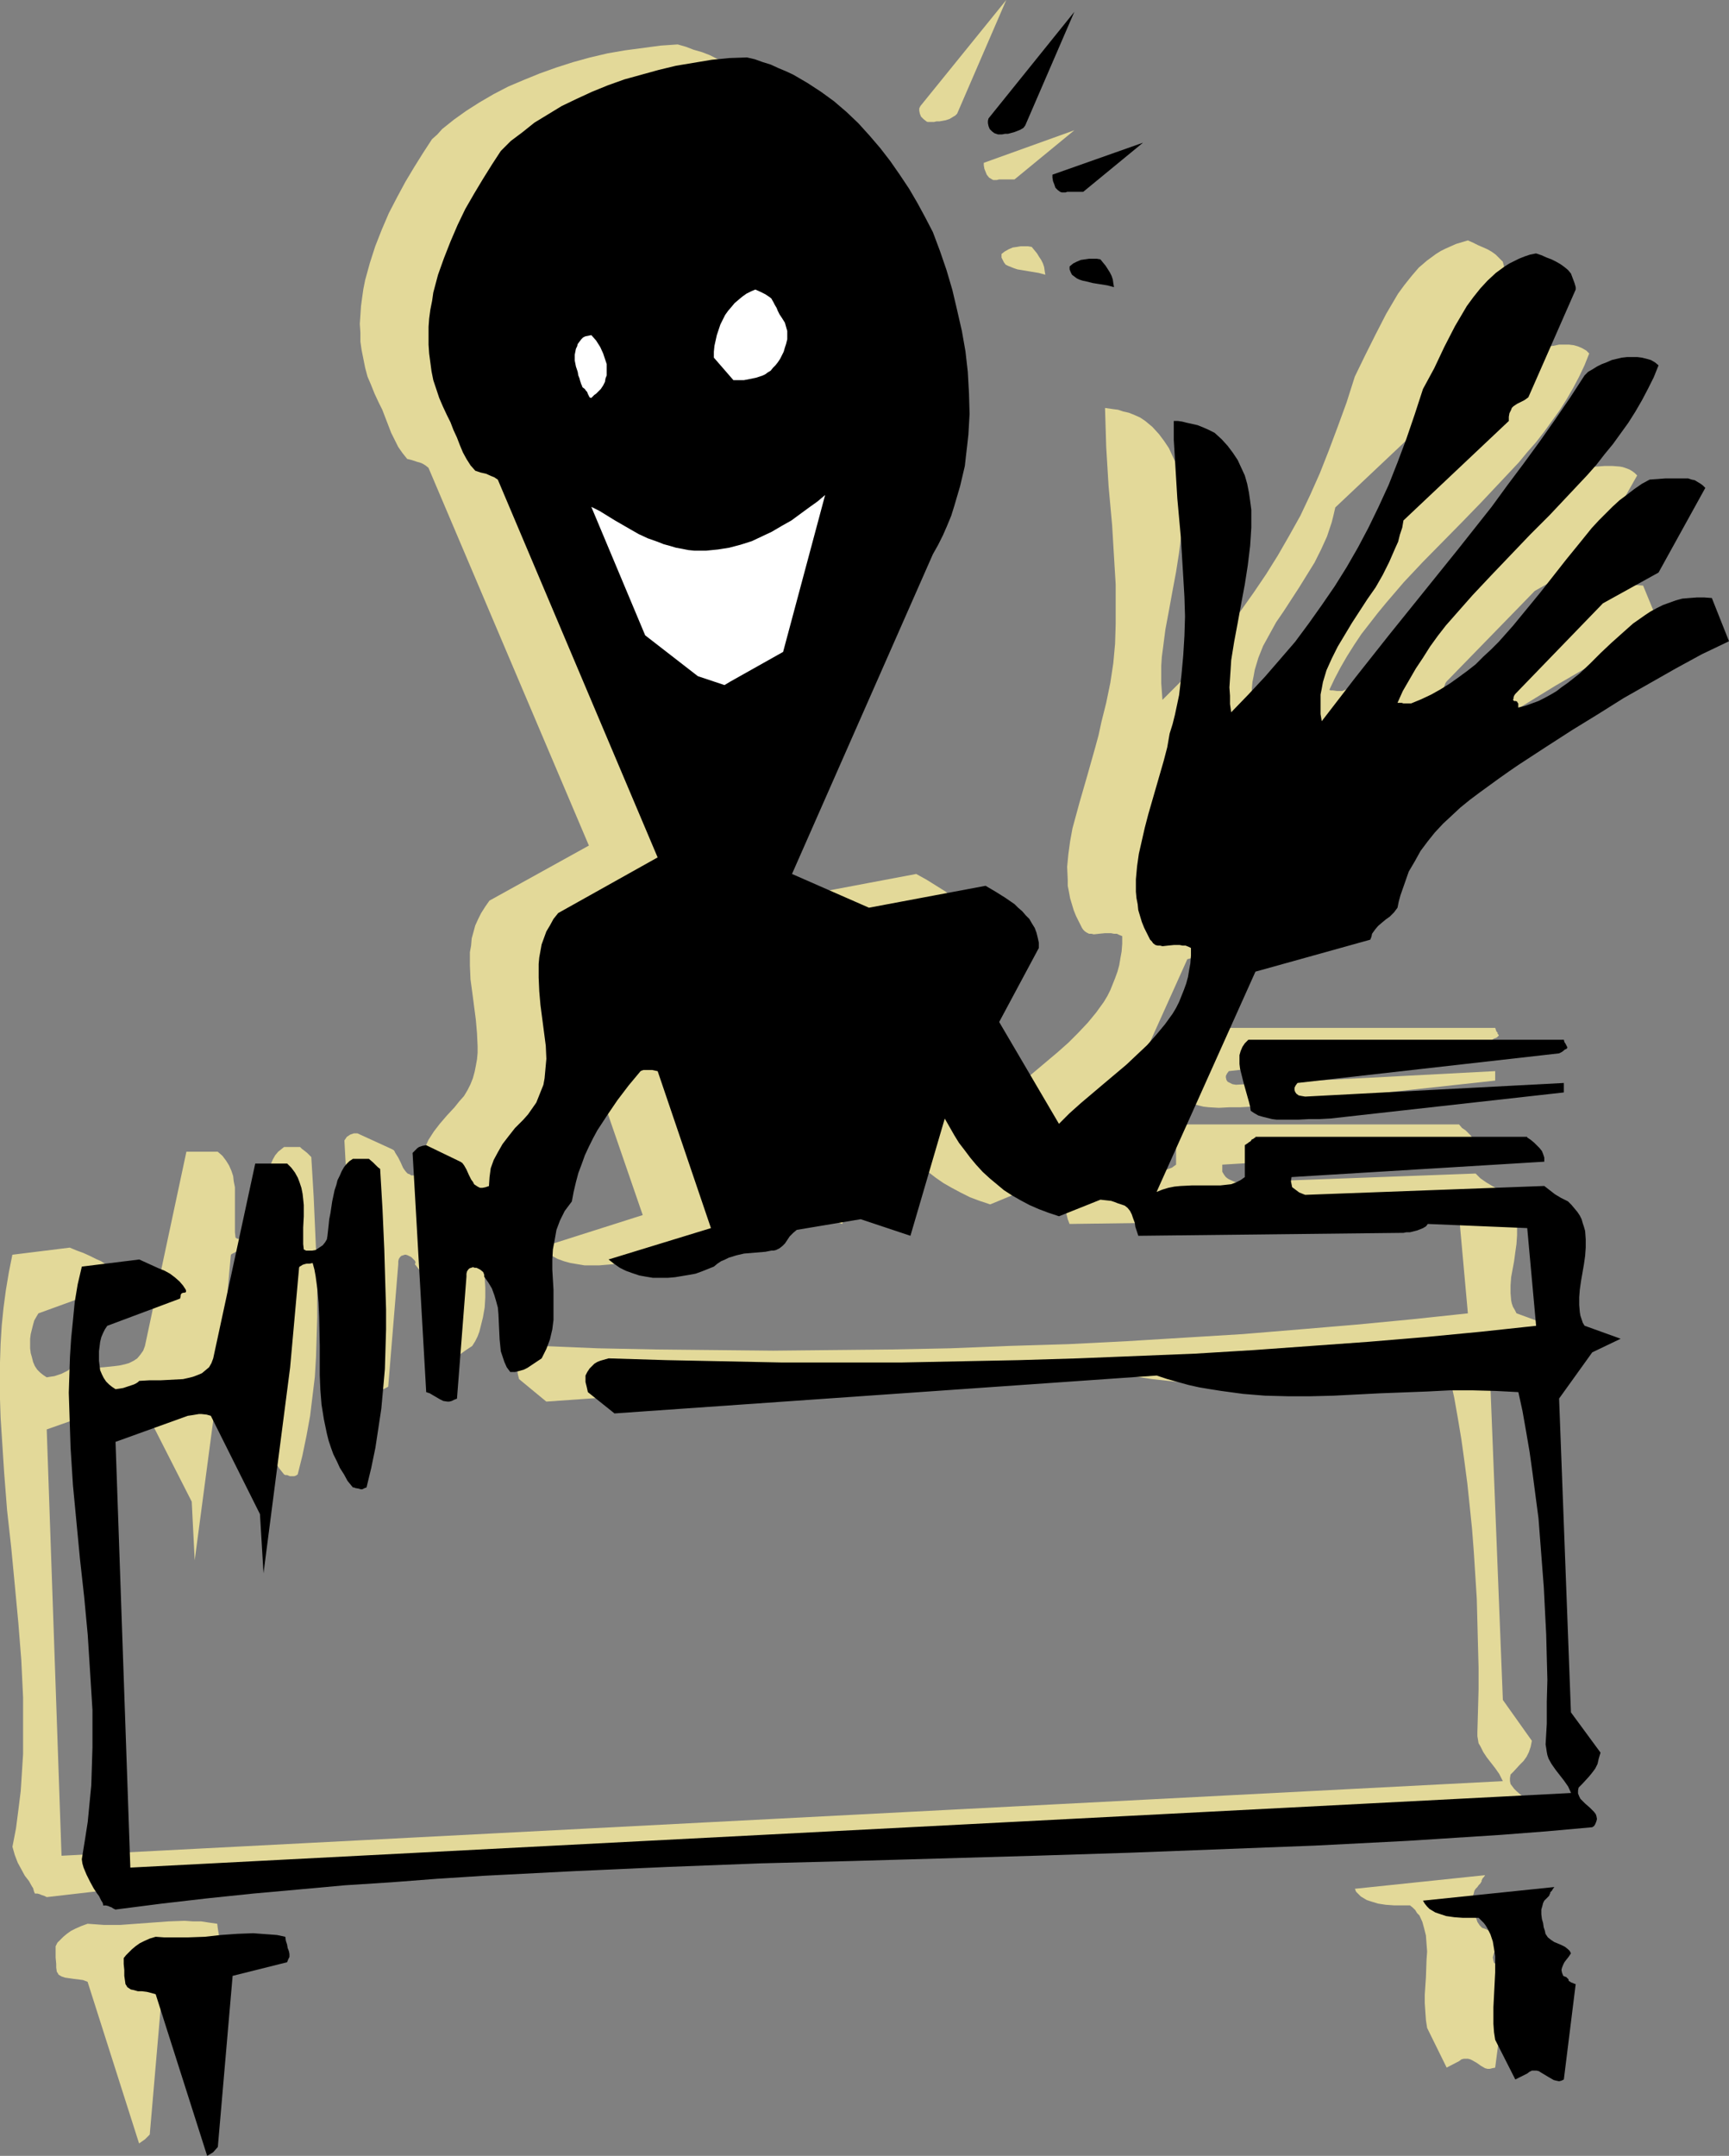 <?xml version="1.0" encoding="UTF-8" standalone="no"?>
<svg
   version="1.0"
   width="124.862mm"
   height="155.668mm"
   id="svg21"
   sodipodi:docname="Waving at Desk.wmf"
   xmlns:inkscape="http://www.inkscape.org/namespaces/inkscape"
   xmlns:sodipodi="http://sodipodi.sourceforge.net/DTD/sodipodi-0.dtd"
   xmlns="http://www.w3.org/2000/svg"
   xmlns:svg="http://www.w3.org/2000/svg">
  <rect width="100%" height="100%" fill="#808080" stroke="none"/>
  <sodipodi:namedview
     id="namedview21"
     pagecolor="#ffffff"
     bordercolor="#000000"
     borderopacity="0.25"
     inkscape:showpageshadow="2"
     inkscape:pageopacity="0.0"
     inkscape:pagecheckerboard="0"
     inkscape:deskcolor="#d1d1d1"
     inkscape:document-units="mm" />
  <defs
     id="defs1">
    <pattern
       id="WMFhbasepattern"
       patternUnits="userSpaceOnUse"
       width="6"
       height="6"
       x="0"
       y="0" />
  </defs>
  <path
     style="fill:#e3d999;fill-opacity:1;fill-rule:evenodd;stroke:none"
     d="m 39.582,583.829 1.292,-1.293 4.039,-46.861 14.54,-3.393 0.485,-0.808 0.162,-0.808 v -0.646 l -0.162,-0.808 -0.162,-0.97 -0.162,-0.97 -0.162,-0.97 -0.162,-1.293 -2.262,-0.323 -2.1,-0.323 h -2.262 l -2.262,-0.162 -4.362,0.162 -8.886,0.646 -4.362,0.323 h -4.362 l -2.262,-0.162 -2.262,-0.162 -1.777,0.646 -1.454,0.646 -1.292,0.646 -1.131,0.808 -0.969,0.808 -0.808,0.808 -0.808,0.808 -0.485,0.97 v 1.616 1.454 l 0.162,1.778 v 0.97 l 0.162,1.131 0.323,0.485 0.162,0.323 0.808,0.485 0.969,0.323 1.131,0.162 1.131,0.162 1.292,0.162 1.292,0.162 1.292,0.485 14.056,44.114 z"
     id="path1" />
  <path
     style="fill:#e3d999;fill-opacity:1;fill-rule:evenodd;stroke:none"
     d="m 398.246,562.499 0.646,-0.485 0.646,-0.162 h 0.646 0.485 l 0.646,0.162 0.646,0.323 1.131,0.646 1.131,0.808 1.131,0.646 0.646,0.162 h 0.646 l 0.646,-0.162 0.808,-0.162 3.393,-26.178 -0.646,-0.162 -0.323,-0.162 -0.323,-0.162 -0.323,-0.162 -0.323,-0.162 -0.162,-0.323 -0.162,-0.162 v -0.162 h -0.162 l -0.485,-0.485 -0.323,-0.162 -0.485,-0.323 -0.162,-0.646 -0.162,-0.808 0.162,-0.646 0.162,-0.646 0.485,-0.646 0.485,-0.646 0.646,-0.808 0.808,-0.97 -0.485,-0.646 -0.323,-0.485 -0.969,-0.808 -0.969,-0.485 -0.969,-0.485 -0.969,-0.485 -0.969,-0.323 -0.646,-0.646 -0.323,-0.485 -0.323,-0.485 -0.162,-0.485 -0.162,-0.485 -0.162,-0.97 -0.485,-1.131 -0.162,-1.131 -0.162,-1.293 v -1.293 l 0.323,-1.131 0.162,-0.646 0.323,-0.485 0.485,-0.485 0.323,-0.485 0.323,-0.323 0.162,-0.162 0.162,-0.323 0.162,-0.162 v -0.162 -0.162 l 0.162,-0.323 0.162,-0.323 0.323,-0.323 0.323,-0.485 -35.543,3.717 0.323,0.808 0.646,0.646 0.646,0.646 0.808,0.485 0.808,0.485 0.969,0.323 2.1,0.646 2.1,0.323 2.262,0.162 h 2.262 2.1 l 0.808,0.646 0.646,0.646 0.485,0.808 0.646,0.646 0.808,1.778 0.485,1.778 0.485,1.939 0.162,2.262 0.162,2.101 -0.162,2.262 -0.162,4.686 -0.323,4.848 v 2.262 l 0.162,2.424 0.162,2.262 0.323,2.101 5.331,10.827 z"
     id="path2" />
  <path
     style="fill:#e3d999;fill-opacity:1;fill-rule:evenodd;stroke:none"
     d="m 12.763,517.738 12.602,-1.454 12.44,-1.454 12.602,-1.293 12.602,-1.293 12.44,-0.97 12.602,-0.97 12.602,-0.97 12.602,-0.808 25.203,-1.293 25.203,-1.131 25.203,-0.97 25.203,-0.646 50.407,-1.454 25.203,-0.808 25.365,-0.808 25.203,-1.131 25.203,-1.293 25.203,-1.616 12.602,-0.97 12.602,-1.131 0.323,-0.323 0.323,-0.485 0.485,-0.808 0.162,-0.646 -0.162,-0.646 -0.323,-0.646 -0.323,-0.646 -1.131,-1.131 -1.292,-1.131 -0.646,-0.646 -0.485,-0.646 -0.485,-0.646 -0.162,-0.808 v -0.808 l 0.162,-0.97 0.808,-0.808 1.777,-1.939 0.969,-0.97 0.808,-1.131 0.646,-1.293 0.485,-1.454 0.323,-1.616 -7.916,-11.15 -3.393,-85.482 9.047,-12.766 7.755,-3.717 -9.694,-3.555 -0.485,-0.97 -0.485,-0.808 -0.323,-0.97 -0.162,-0.808 -0.162,-1.939 v -2.101 l 0.162,-2.262 0.808,-4.363 0.323,-2.424 0.323,-2.262 0.162,-2.424 v -2.101 l -0.162,-2.262 -0.323,-1.131 -0.323,-0.97 -0.323,-1.131 -0.485,-0.97 -0.646,-0.97 -0.808,-0.97 -0.808,-0.97 -1.131,-0.97 -1.777,-0.97 -1.616,-0.97 -1.616,-1.131 -1.292,-1.293 -65.432,2.424 -1.454,-0.646 -0.646,-0.323 -0.646,-0.485 -0.485,-0.646 -0.485,-0.808 v -0.808 -1.131 l 69.148,-4.201 -0.162,-1.131 -0.162,-0.97 -0.485,-0.808 -0.485,-0.808 -0.646,-0.646 -0.808,-0.808 -0.969,-0.646 -0.808,-0.97 h -74.156 l -0.485,0.323 -0.162,0.162 -0.323,0.162 -0.162,0.162 -0.162,0.162 -0.323,0.323 -0.162,0.162 -0.323,0.323 -0.485,0.323 -0.485,0.323 v 8.564 l -1.131,0.808 -1.292,0.485 -1.292,0.485 -1.292,0.323 -1.616,0.162 h -1.454 -6.301 l -3.231,0.162 -1.616,0.162 -1.616,0.485 -1.616,0.485 -1.616,0.646 27.142,-60.273 31.343,-8.564 0.162,-0.808 0.323,-0.808 0.323,-0.646 0.485,-0.646 0.808,-0.97 0.969,-0.808 1.131,-0.97 1.131,-0.808 0.969,-1.131 1.131,-1.131 0.323,-1.778 0.485,-1.778 0.969,-3.232 1.131,-3.07 1.616,-2.909 1.616,-2.747 1.939,-2.585 2.1,-2.424 2.1,-2.424 2.262,-2.262 2.585,-2.101 2.423,-2.101 2.585,-2.101 5.331,-3.878 5.493,-3.717 7.432,-4.848 7.109,-4.686 7.109,-4.363 7.109,-4.363 6.947,-4.04 7.109,-4.04 7.27,-3.717 7.432,-3.717 -4.847,-11.796 -2.1,-0.162 h -1.939 l -2.1,0.162 -1.777,0.162 -1.939,0.485 -1.777,0.646 -1.777,0.646 -1.616,0.808 -1.616,0.97 -1.616,1.131 -3.231,2.262 -3.07,2.424 -2.908,2.747 -2.908,2.747 -2.908,2.909 -2.908,2.747 -3.07,2.424 -1.454,1.131 -1.616,1.131 -1.616,1.131 -1.616,0.808 -1.777,0.808 -1.616,0.808 -1.939,0.485 -1.777,0.323 v -0.485 l -0.162,-0.323 -0.162,-0.323 -0.162,-0.162 -0.323,-0.162 -0.323,-0.162 -0.323,-0.162 -0.162,-0.162 v -0.323 l 0.162,-0.323 0.162,-0.485 0.323,-0.485 24.072,-24.723 14.864,-8.403 13.086,-23.108 -0.646,-0.646 -0.646,-0.485 -0.808,-0.485 -0.808,-0.323 -0.969,-0.323 -0.808,-0.162 -2.1,-0.162 h -2.1 l -2.1,0.162 -4.362,0.323 -2.262,1.131 -1.939,1.454 -2.1,1.454 -1.939,1.616 -1.939,1.778 -1.939,1.778 -1.777,1.939 -1.939,1.939 -3.554,4.201 -3.393,4.363 -3.554,4.525 -3.554,4.686 -3.716,4.525 -3.716,4.363 -3.877,4.363 -2.1,2.101 -2.1,2.101 -2.1,1.939 -2.262,1.778 -2.423,1.778 -2.423,1.616 -2.423,1.616 -2.585,1.454 -2.747,1.293 -2.747,1.131 h -1.454 l -1.131,-0.162 h -0.485 -0.162 l -0.323,-0.162 v 0 l 1.454,-3.07 1.616,-3.07 1.777,-3.07 1.939,-3.07 1.939,-2.909 2.262,-2.909 2.262,-2.909 2.262,-2.747 4.847,-5.656 5.17,-5.494 10.501,-10.665 5.331,-5.494 5.17,-5.494 5.17,-5.494 2.262,-2.747 2.423,-2.747 2.262,-2.909 2.1,-2.909 2.1,-2.909 1.939,-3.07 1.777,-3.07 1.616,-3.07 1.454,-3.07 1.292,-3.232 -0.808,-0.808 -1.131,-0.646 -1.131,-0.485 -1.131,-0.323 -1.292,-0.162 h -1.454 -1.292 l -1.454,0.323 -1.454,0.162 -1.454,0.485 -1.292,0.485 -1.454,0.485 -1.292,0.646 -1.131,0.808 -1.131,0.808 -0.969,0.808 -4.039,6.14 -4.039,6.14 -4.201,5.979 -4.362,5.817 -4.362,5.979 -4.524,5.817 -9.209,11.635 -18.579,23.269 -9.37,11.635 -9.047,11.796 -0.323,-1.778 -0.162,-1.778 v -1.778 l 0.162,-1.778 0.323,-1.616 0.323,-1.778 0.485,-1.616 0.485,-1.616 1.292,-3.232 1.777,-3.232 1.777,-3.232 2.1,-3.07 2.1,-3.232 2.1,-3.232 2.1,-3.393 2.1,-3.393 1.777,-3.555 1.616,-3.555 0.646,-1.939 0.646,-1.939 0.485,-1.939 0.485,-2.101 28.758,-27.147 v -0.97 l 0.162,-0.97 0.323,-0.97 0.323,-0.485 0.485,-0.485 0.969,-0.646 1.777,-0.97 0.646,-0.323 0.485,-0.485 13.086,-29.248 v -0.323 l -0.162,-0.485 -0.323,-0.97 -0.485,-1.293 -0.323,-1.293 -0.969,-0.97 -0.969,-0.97 -1.131,-0.808 -1.131,-0.646 -2.585,-1.131 -1.292,-0.646 -1.454,-0.646 -1.616,0.485 -1.616,0.485 -1.454,0.646 -1.454,0.646 -1.292,0.646 -1.292,0.808 -2.423,1.778 -2.262,1.939 -1.939,2.262 -1.939,2.424 -1.777,2.424 -1.616,2.747 -1.616,2.747 -2.908,5.656 -2.908,5.817 -2.747,5.656 -2.262,7.11 -2.423,6.625 -2.423,6.464 -2.423,6.14 -2.585,5.817 -2.747,5.817 -3.07,5.494 -3.07,5.333 -3.231,5.171 -3.393,5.009 -3.554,5.009 -3.877,4.848 -4.039,4.848 -4.201,4.848 -4.362,4.848 -4.847,4.848 -0.162,-2.262 -0.162,-2.262 v -2.424 -2.424 l 0.162,-2.424 0.323,-2.424 0.646,-5.009 0.969,-5.171 0.969,-5.332 0.969,-5.171 0.808,-5.171 0.646,-5.171 0.323,-2.585 v -2.424 l 0.162,-2.585 -0.162,-2.424 -0.323,-2.262 -0.323,-2.424 -0.485,-2.262 -0.646,-2.262 -0.969,-2.101 -0.969,-2.101 -1.292,-1.939 -1.454,-1.939 -1.777,-1.939 -1.939,-1.616 -1.454,-0.97 -1.454,-0.646 -1.616,-0.646 -1.454,-0.323 -1.454,-0.485 -1.292,-0.162 -1.131,-0.162 -1.131,-0.162 0.162,5.333 0.162,5.333 0.646,10.665 0.969,10.665 0.646,10.827 0.323,5.332 v 5.333 5.494 l -0.162,5.333 -0.485,5.332 -0.808,5.333 -1.131,5.494 -1.292,5.171 -0.808,3.717 -0.969,3.555 -2.1,7.433 -2.1,7.272 -0.969,3.555 -0.969,3.555 -0.646,3.555 -0.485,3.555 -0.323,3.393 0.162,3.555 v 1.616 l 0.323,1.616 0.323,1.778 0.485,1.616 0.485,1.616 0.646,1.616 0.808,1.616 0.808,1.616 0.323,0.485 0.485,0.485 0.485,0.323 0.646,0.323 h 0.646 l 0.646,0.162 1.454,-0.162 1.616,-0.162 h 1.616 l 0.808,0.162 h 0.808 l 0.646,0.323 0.808,0.323 v 2.101 l -0.162,2.101 -0.323,1.778 -0.323,1.939 -0.485,1.778 -0.646,1.778 -0.646,1.616 -0.646,1.616 -0.808,1.616 -0.969,1.616 -2.1,2.909 -2.262,2.747 -2.585,2.747 -2.747,2.747 -2.908,2.585 -6.139,5.171 -6.139,5.171 -3.07,2.909 -3.07,2.747 -16.479,-27.632 11.148,-20.037 v -1.454 l -0.323,-1.454 -0.323,-1.454 -0.646,-1.293 -0.646,-1.131 -0.808,-1.131 -0.808,-1.131 -0.969,-0.97 -1.131,-1.131 -1.131,-0.97 -2.585,-1.616 -2.585,-1.616 -2.908,-1.616 -31.666,5.979 -21.003,-9.372 38.451,-87.259 1.454,-2.585 1.292,-2.585 1.131,-2.585 0.969,-2.747 0.969,-2.585 0.808,-2.747 0.808,-2.747 0.646,-2.747 0.485,-2.747 0.485,-2.909 0.485,-2.747 0.162,-2.747 0.162,-2.909 0.162,-2.909 -0.162,-5.656 -0.323,-5.656 -0.646,-5.656 -0.969,-5.656 -1.131,-5.494 -1.454,-5.494 -1.616,-5.494 -1.777,-5.333 -1.939,-5.009 -2.1,-4.04 -2.1,-4.04 -2.262,-3.878 -2.585,-3.717 -2.585,-3.717 -2.747,-3.555 -2.908,-3.555 -3.07,-3.232 -3.231,-3.07 -3.393,-2.909 -3.554,-2.747 -3.716,-2.424 -3.877,-2.262 -2.1,-0.97 -1.939,-0.97 -2.1,-0.808 -2.262,-0.646 -2.1,-0.808 -2.262,-0.646 -4.685,0.323 -4.847,0.646 -4.847,0.646 -4.685,0.808 -4.847,1.131 -4.685,1.293 -4.524,1.454 -4.524,1.616 -4.362,1.778 -4.201,1.778 -4.039,2.101 -3.877,2.262 -3.554,2.262 -3.393,2.424 -3.231,2.585 -1.292,1.454 -1.454,1.293 -2.423,3.717 -2.423,3.878 -2.423,4.04 -2.262,4.201 -2.262,4.363 -1.939,4.525 -1.777,4.525 -1.454,4.525 -1.292,4.686 -0.485,2.424 -0.323,2.262 -0.323,2.424 -0.162,2.424 -0.162,2.424 0.162,2.424 v 2.424 l 0.323,2.262 0.485,2.424 0.485,2.424 0.646,2.424 0.969,2.262 0.969,2.424 1.131,2.424 0.969,1.939 0.808,2.101 1.616,4.201 0.969,1.939 0.969,1.939 1.131,1.616 1.292,1.616 1.292,0.323 1.454,0.485 0.646,0.162 0.808,0.323 0.808,0.485 0.808,0.646 43.783,103.095 -27.142,15.028 -1.131,1.616 -1.131,1.778 -0.808,1.616 -0.808,1.778 -0.485,1.778 -0.485,1.778 -0.162,1.939 -0.323,1.778 v 1.778 1.939 l 0.162,3.717 0.485,3.555 0.969,7.433 0.323,3.717 0.162,3.555 v 1.778 l -0.162,1.778 -0.323,1.778 -0.323,1.616 -0.485,1.778 -0.646,1.616 -0.808,1.616 -0.969,1.616 -1.292,1.454 -1.292,1.616 -2.1,2.262 -1.939,2.262 -1.616,2.101 -1.454,2.262 -0.969,2.101 -0.808,2.262 -0.323,2.424 -0.162,1.131 -0.162,1.293 -0.808,0.323 -0.646,0.162 h -0.808 l -0.485,-0.323 -0.485,-0.162 -0.485,-0.485 -0.485,-0.646 -0.323,-0.485 -0.646,-1.454 -0.646,-1.293 -0.808,-1.293 -0.323,-0.646 -0.485,-0.323 -9.532,-4.363 h -0.969 l -0.969,0.323 -0.485,0.323 -0.485,0.323 -0.323,0.485 -0.323,0.485 3.554,65.121 0.808,0.485 0.969,0.485 0.969,0.646 0.969,0.646 1.131,0.485 0.969,0.162 h 0.646 l 0.646,-0.162 0.646,-0.323 0.646,-0.323 2.747,-33.449 v -0.808 l 0.162,-0.646 0.323,-0.485 0.323,-0.323 0.485,-0.162 0.485,-0.162 h 0.323 l 0.485,0.162 0.969,0.485 0.646,0.646 0.323,0.323 0.162,0.323 v 0.323 l -0.162,0.323 1.292,1.616 0.969,1.616 0.646,1.778 0.485,1.616 0.323,1.778 0.323,1.778 0.162,3.555 0.162,3.393 0.162,1.616 0.323,1.616 0.323,1.616 0.485,1.454 0.808,1.293 0.969,1.293 h 1.292 l 1.131,-0.323 1.131,-0.323 0.969,-0.485 1.777,-1.293 1.939,-1.293 0.808,-1.293 0.646,-1.293 0.485,-1.293 0.323,-1.293 0.646,-2.585 0.485,-2.747 0.162,-2.747 v -2.747 l -0.323,-5.333 v -2.747 -2.747 -2.747 l 0.323,-2.585 0.646,-2.747 0.485,-1.293 0.646,-1.293 0.485,-1.293 0.808,-1.293 0.808,-1.293 0.969,-1.293 0.646,-2.747 0.485,-2.585 0.808,-2.585 0.808,-2.585 0.969,-2.262 0.969,-2.262 1.131,-2.262 1.292,-2.262 2.585,-4.201 2.747,-4.04 3.07,-4.04 3.231,-3.878 0.808,-0.162 1.131,-0.162 1.292,0.162 1.454,0.162 14.702,42.66 -27.95,8.888 1.454,1.131 1.454,0.97 1.777,0.97 1.777,0.646 1.777,0.485 1.939,0.323 1.939,0.323 h 1.939 1.939 l 1.939,-0.162 1.939,-0.162 1.939,-0.485 1.777,-0.323 1.777,-0.485 1.616,-0.646 1.616,-0.646 0.969,-0.808 1.131,-0.808 0.969,-0.485 0.969,-0.485 2.1,-0.646 2.1,-0.323 1.939,-0.162 1.939,-0.162 1.939,-0.162 1.616,-0.323 h 0.646 l 0.646,-0.162 0.969,-0.485 0.646,-0.646 0.808,-0.808 0.646,-0.97 0.646,-0.97 0.969,-0.97 0.969,-0.808 17.449,-2.909 13.733,4.686 9.37,-32.157 v 0 l 1.292,2.424 1.292,2.101 1.292,2.262 1.454,1.939 1.616,2.101 1.616,1.939 1.616,1.778 1.939,1.778 1.939,1.616 2.1,1.616 2.1,1.454 2.262,1.293 2.423,1.293 2.585,1.293 2.585,0.97 2.908,0.97 11.309,-4.686 h 1.454 l 1.454,0.485 1.777,0.485 0.969,0.323 1.131,0.323 0.646,0.646 0.646,0.808 0.485,0.808 0.323,1.131 0.323,1.131 0.323,1.293 0.323,1.293 0.485,1.293 72.541,-0.97 h 0.646 l 0.969,-0.162 1.939,-0.485 0.808,-0.323 0.969,-0.485 0.646,-0.323 0.646,-0.646 27.142,0.97 2.423,26.824 -15.187,1.616 -15.187,1.454 -15.348,1.293 -15.671,1.293 -15.833,0.97 -15.833,0.97 -15.994,0.808 -16.156,0.485 -15.994,0.646 -16.156,0.323 -16.156,0.162 -16.156,0.162 -15.994,-0.162 -15.994,-0.162 -15.833,-0.323 -15.671,-0.646 -1.131,0.323 -1.131,0.323 -0.808,0.485 -0.808,0.485 -0.646,0.646 -0.646,0.646 -0.646,0.808 -0.646,1.131 v 0.646 l 0.162,1.131 0.162,1.131 0.323,1.293 7.432,6.14 147.828,-10.342 2.908,0.97 2.747,0.808 2.908,0.808 2.908,0.646 2.908,0.485 3.07,0.485 5.978,0.646 6.139,0.485 6.301,0.162 h 6.139 l 6.301,-0.162 12.763,-0.646 12.602,-0.485 6.301,-0.323 h 6.462 l 6.301,0.162 6.139,0.162 1.131,5.171 0.969,5.494 0.969,5.817 0.808,5.817 0.808,6.14 0.646,6.14 0.646,6.302 0.485,6.302 0.808,12.766 0.162,6.302 0.162,6.302 0.162,6.14 v 5.979 l -0.162,5.979 -0.162,5.656 v 1.131 l 0.162,0.97 0.162,0.97 0.485,0.808 0.808,1.616 0.969,1.454 1.131,1.454 1.131,1.454 1.131,1.616 0.485,0.97 0.485,0.97 -393.399,20.36 -4.039,-116.346 19.71,-6.948 1.131,-0.162 0.969,-0.323 h 0.969 0.808 1.292 l 1.131,0.485 13.571,26.663 0.808,15.998 7.432,-56.072 2.423,-27.147 v 0 l 0.162,-0.323 0.323,-0.162 0.969,-0.485 0.646,-0.162 0.646,-0.162 h 0.969 l 0.646,3.555 0.646,3.555 0.162,3.717 0.323,3.878 v 7.918 l 0.162,7.918 0.162,4.04 0.323,4.04 0.485,4.04 0.808,3.878 0.646,1.939 0.646,1.939 0.646,1.778 0.808,1.939 0.969,1.778 0.969,1.778 1.131,1.778 1.292,1.616 0.323,0.162 h 0.485 l 0.808,0.323 h 0.646 0.485 l 0.485,-0.162 0.485,-0.323 1.292,-5.171 1.131,-5.494 0.969,-5.333 0.646,-5.332 0.646,-5.333 0.323,-5.494 0.162,-5.332 0.162,-5.494 v -5.333 -5.494 l -0.485,-10.988 -0.485,-10.988 -0.646,-10.827 -0.485,-0.485 -0.646,-0.646 -0.808,-0.646 -0.646,-0.485 -0.485,-0.485 h -4.362 l -0.808,0.646 -0.808,0.646 -0.808,0.97 -0.646,1.131 -0.485,1.131 -0.485,1.293 -0.485,1.293 -0.485,1.454 -0.646,3.07 -0.485,3.232 -0.485,3.07 -0.323,3.07 -0.162,0.97 -0.485,0.808 -0.646,0.808 -0.808,0.646 -0.969,0.485 -1.131,0.323 h -0.969 -0.646 l -0.485,-0.323 -0.162,-1.454 v -1.454 -3.07 -3.07 -3.232 -1.454 l -0.323,-1.616 -0.162,-1.454 -0.485,-1.454 -0.646,-1.454 -0.808,-1.293 -0.969,-1.293 -1.292,-1.131 h -8.563 l -11.309,53.002 -0.485,1.293 -0.808,1.131 -0.808,0.97 -0.969,0.646 -1.292,0.646 -1.131,0.323 -1.454,0.323 -1.292,0.162 -3.07,0.323 -3.07,0.162 h -3.231 l -2.908,0.162 -0.162,0.323 -0.485,0.323 -0.646,0.323 -0.969,0.485 -0.969,0.323 -0.969,0.323 -1.131,0.162 -0.969,0.162 -0.969,-0.646 -0.808,-0.646 -0.808,-0.808 -0.646,-0.97 -0.485,-1.131 -0.323,-1.293 -0.323,-1.131 -0.162,-1.293 v -1.293 -1.293 l 0.162,-1.293 0.323,-1.293 0.323,-1.293 0.323,-1.131 0.646,-1.131 0.485,-0.808 20.033,-7.272 v -0.646 l 0.162,-0.485 v -0.162 l 0.162,-0.162 0.485,-0.323 h 0.323 l 0.323,-0.162 v 0 -0.162 -0.323 l -0.162,-0.323 -0.323,-0.485 -0.323,-0.485 -0.969,-1.293 -1.131,-0.97 -1.454,-0.97 -1.454,-0.646 -1.616,-0.808 -1.777,-0.808 -1.777,-0.646 -1.939,-0.808 -15.671,1.939 -0.969,4.848 -0.808,4.848 -0.646,4.848 -0.485,4.848 L 0.162,366.812 0,371.821 v 5.009 5.009 l 0.162,5.009 0.323,5.009 0.646,10.019 0.808,10.342 1.131,10.18 0.969,10.18 0.969,10.342 0.808,10.18 0.485,10.18 v 5.171 5.171 5.009 l -0.323,5.171 -0.323,5.009 -0.646,5.171 -0.646,5.009 -0.969,5.009 0.323,1.131 0.323,1.131 0.808,2.101 0.969,1.778 0.969,1.778 1.131,1.454 0.808,1.454 0.323,0.485 0.162,0.646 0.162,0.485 0.162,0.323 h 0.646 l 0.646,0.162 0.323,0.162 0.485,0.162 0.485,0.162 z"
     id="path3" />
  <path
     style="fill:#e3d999;fill-opacity:1;fill-rule:evenodd;stroke:none"
     d="M 113.254,336.433 V 329.323 Z"
     id="path4" />
  <path
     style="fill:#e3d999;fill-opacity:1;fill-rule:evenodd;stroke:none"
     d="m 344.447,301.852 63.655,-6.948 v -2.585 l -70.763,3.717 -0.969,-0.162 -0.646,-0.323 -0.646,-0.323 -0.323,-0.485 -0.162,-0.646 v -0.485 l 0.323,-0.646 0.485,-0.646 71.41,-8.08 0.485,-0.485 0.485,-0.323 0.485,-0.162 0.323,-0.162 0.162,-0.162 0.162,-0.162 0.162,-0.162 v -0.162 l -0.323,-0.323 v -0.323 l -0.323,-0.323 -0.162,-0.485 -0.162,-0.485 h -86.112 l -0.969,0.97 -0.646,0.97 -0.485,0.97 -0.323,1.131 -0.162,1.293 0.162,1.131 0.162,1.293 0.162,1.293 0.808,2.747 0.808,2.585 0.808,2.585 0.162,1.293 0.323,1.131 0.969,0.646 0.969,0.485 1.292,0.323 1.131,0.323 1.292,0.323 1.454,0.162 2.747,0.162 3.07,-0.162 h 2.908 l 2.908,-0.162 z"
     id="path5" />
  <path
     style="fill:#e3d999;fill-opacity:1;fill-rule:evenodd;stroke:none"
     d="m 180.786,182.598 14.379,-7.918 11.309,-42.822 -2.1,1.778 -2.262,1.616 -2.423,1.778 -2.423,1.778 -2.585,1.454 -2.747,1.616 -2.747,1.293 -2.747,1.293 -2.908,0.97 -3.07,0.808 -3.07,0.485 -3.231,0.323 -3.231,-0.162 -1.616,-0.162 -1.777,-0.162 -1.616,-0.323 -1.616,-0.485 -1.777,-0.485 -1.777,-0.646 -2.585,-1.131 -2.423,-0.97 -2.262,-1.293 -2.1,-1.131 -2.1,-1.293 -4.201,-2.747 -2.262,-1.293 14.54,35.227 14.379,11.311 7.432,2.424 z"
     id="path6" />
  <path
     style="fill:#e3d999;fill-opacity:1;fill-rule:evenodd;stroke:none"
     d="m 144.112,104.226 1.292,-1.454 0.646,-0.808 0.323,-0.97 0.323,-0.97 0.323,-0.97 v -0.97 -0.97 l -0.162,-1.131 -0.162,-0.97 -0.646,-1.939 -0.808,-1.778 -1.131,-1.778 -1.292,-1.454 -0.969,0.162 -0.646,0.162 -0.646,0.485 -0.646,0.323 -0.485,0.646 -0.323,0.646 -0.323,0.646 -0.323,0.646 -0.323,1.616 0.162,1.616 0.162,1.616 0.646,1.454 0.162,0.97 0.162,0.808 0.162,0.646 0.162,0.485 0.162,0.485 0.162,0.323 0.323,0.485 0.162,0.323 0.323,0.162 0.323,0.646 0.323,0.323 0.162,0.485 0.323,0.485 0.323,0.323 0.323,0.162 h 0.162 l 0.162,-0.162 0.323,-0.162 0.323,-0.323 z"
     id="path7" />
  <path
     style="fill:#e3d999;fill-opacity:1;fill-rule:evenodd;stroke:none"
     d="m 182.886,100.51 1.616,-0.162 1.454,-0.162 1.616,-0.485 0.969,-0.162 0.969,-0.485 0.646,-0.162 0.808,-0.485 0.646,-0.646 0.646,-0.646 0.646,-0.646 0.646,-0.808 0.646,-0.97 0.485,-0.97 0.485,-1.131 0.323,-0.97 0.323,-1.131 0.162,-1.131 0.162,-1.131 -0.162,-1.131 -0.162,-1.131 -0.323,-1.131 -0.808,-1.293 -0.646,-1.131 -0.485,-0.97 -0.485,-0.808 -0.323,-0.646 -0.323,-0.646 -0.646,-1.293 -0.646,-0.485 -0.969,-0.485 -0.646,-0.323 -0.646,-0.323 -1.454,-0.646 -1.292,0.485 -1.131,0.646 -1.131,0.646 -0.969,0.97 -0.969,0.808 -0.969,1.131 -0.969,1.131 -0.646,1.131 -0.808,1.293 -0.485,1.293 -0.646,1.293 -0.485,1.454 -0.323,1.454 -0.162,1.454 -0.162,1.616 -0.162,1.454 5.331,6.464 z"
     id="path8" />
  <path
     style="fill:#e3d999;fill-opacity:1;fill-rule:evenodd;stroke:none"
     d="m 285.315,74.978 -0.162,-0.97 -0.162,-1.131 -0.323,-0.97 -0.485,-0.97 -0.646,-0.97 -0.485,-0.808 -1.454,-1.778 -0.969,-0.162 h -2.1 l -0.969,0.162 -1.131,0.162 -1.131,0.485 -1.131,0.646 -0.808,0.646 v 0.97 l 0.323,0.646 0.323,0.646 0.485,0.646 0.646,0.323 0.808,0.323 0.808,0.323 0.969,0.323 3.877,0.646 1.939,0.323 z"
     id="path9" />
  <path
     style="fill:#e3d999;fill-opacity:1;fill-rule:evenodd;stroke:none"
     d="m 272.714,48.962 h 4.201 l 16.318,-13.412 -24.719,8.888 v 0.646 l 0.162,0.97 0.323,0.808 0.323,0.808 0.646,0.808 0.808,0.485 0.323,0.162 h 0.485 0.485 z"
     id="path10" />
  <path
     style="fill:#e3d999;fill-opacity:1;fill-rule:evenodd;stroke:none"
     d="m 254.942,33.288 0.646,-0.162 h 0.808 l 1.777,-0.323 0.969,-0.323 0.808,-0.485 0.808,-0.485 0.485,-0.485 L 274.653,0 l -23.426,28.925 -0.323,0.646 v 0.646 l 0.162,0.808 0.323,0.808 0.646,0.646 0.808,0.646 0.323,0.162 h 0.646 0.485 z"
     id="path11" />
  <path
     style="fill:#000000;fill-opacity:1;fill-rule:evenodd;stroke:none"
     d="m 58.162,587.384 1.292,-1.454 4.039,-46.7 14.864,-3.717 0.323,-0.808 0.323,-0.646 v -0.808 l -0.162,-0.808 -0.323,-0.808 -0.162,-0.97 -0.323,-0.97 -0.162,-1.131 -2.262,-0.485 -2.1,-0.162 -2.262,-0.162 -2.1,-0.162 -4.362,0.162 -4.524,0.323 -4.362,0.485 -4.524,0.162 h -4.362 -2.262 l -2.262,-0.162 -1.616,0.485 -1.454,0.646 -1.292,0.646 -1.131,0.808 -0.969,0.808 -0.808,0.808 -0.808,0.808 -0.646,0.808 v 1.616 l 0.162,1.616 v 0.808 0.808 l 0.162,1.131 0.162,1.131 0.323,0.485 0.162,0.323 0.969,0.646 0.808,0.162 1.131,0.323 h 1.131 l 1.292,0.162 1.292,0.323 1.131,0.323 14.056,44.114 z"
     id="path12" />
  <path
     style="fill:#000000;fill-opacity:1;fill-rule:evenodd;stroke:none"
     d="m 416.826,565.892 0.646,-0.485 0.646,-0.323 h 0.646 0.646 l 0.646,0.162 0.485,0.323 2.423,1.454 1.131,0.646 0.646,0.162 0.808,0.162 0.646,-0.162 0.646,-0.323 3.231,-26.016 -0.485,-0.162 -0.323,-0.162 -0.485,-0.162 -0.162,-0.162 -0.323,-0.162 -0.162,-0.162 v -0.323 l -0.323,-0.323 -0.323,-0.323 -0.485,-0.162 -0.323,-0.162 -0.323,-0.808 -0.162,-0.808 0.162,-0.646 0.323,-0.808 0.323,-0.646 0.485,-0.646 0.646,-0.808 0.646,-0.97 -0.323,-0.646 -0.485,-0.485 -0.808,-0.646 -0.969,-0.485 -1.131,-0.485 -0.808,-0.323 -0.969,-0.646 -0.808,-0.646 -0.323,-0.485 -0.323,-0.485 -0.162,-0.808 -0.162,-0.485 -0.162,-0.485 -0.162,-1.131 -0.323,-1.131 -0.162,-1.293 v -1.293 l 0.323,-1.131 0.162,-0.646 0.323,-0.646 0.485,-0.485 0.323,-0.323 0.323,-0.323 0.162,-0.162 0.162,-0.323 v -0.162 l 0.162,-0.162 v -0.323 l 0.162,-0.162 0.323,-0.323 0.162,-0.323 0.485,-0.646 -35.866,3.717 0.485,0.808 0.646,0.808 0.646,0.646 0.808,0.485 0.808,0.485 0.969,0.323 1.939,0.646 2.262,0.323 2.262,0.162 h 2.262 2.1 l 1.454,1.454 0.485,0.646 0.485,0.808 0.808,1.616 0.646,1.939 0.323,1.939 0.323,2.101 v 2.101 2.262 l -0.485,9.534 v 2.262 2.262 l 0.162,2.262 0.323,2.101 5.493,10.827 z"
     id="path13" />
  <path
     style="fill:#000000;fill-opacity:1;fill-rule:evenodd;stroke:none"
     d="m 31.504,521.131 12.602,-1.616 12.602,-1.454 12.44,-1.293 12.602,-1.131 12.44,-1.131 12.602,-0.808 12.602,-0.97 12.602,-0.808 25.203,-1.293 25.203,-1.131 25.203,-0.97 25.203,-0.646 50.407,-1.454 25.365,-0.808 25.203,-0.97 25.203,-0.97 25.203,-1.293 25.203,-1.616 12.602,-0.97 12.602,-1.131 0.485,-0.323 0.323,-0.485 0.323,-0.808 0.162,-0.646 -0.162,-0.808 -0.162,-0.485 -0.485,-0.646 -1.131,-1.131 -1.292,-1.131 -0.646,-0.646 -0.646,-0.646 -0.323,-0.646 -0.323,-0.808 v -0.808 l 0.162,-0.808 0.969,-0.97 1.777,-1.939 0.808,-0.97 0.969,-1.293 0.646,-1.293 0.323,-1.454 0.485,-1.616 -8.078,-10.988 -3.231,-85.643 9.047,-12.604 7.755,-3.717 -9.855,-3.555 -0.485,-0.808 -0.323,-0.97 -0.323,-0.97 -0.162,-0.97 -0.162,-1.939 v -2.101 l 0.162,-2.101 0.323,-2.262 0.808,-4.686 0.323,-2.262 0.162,-2.262 v -2.262 l -0.162,-2.262 -0.323,-1.131 -0.323,-0.97 -0.323,-1.131 -0.485,-0.97 -0.646,-0.97 -0.808,-0.97 -0.808,-0.97 -0.969,-0.97 -1.939,-0.97 -1.616,-0.97 -1.454,-1.131 -1.454,-1.131 -65.27,2.424 -1.616,-0.646 -0.646,-0.485 -0.646,-0.485 -0.646,-0.485 -0.162,-0.808 -0.162,-0.808 0.162,-1.131 68.986,-4.201 v -1.131 l -0.323,-0.97 -0.323,-0.808 -0.646,-0.808 -0.646,-0.646 -0.808,-0.808 -0.969,-0.808 -0.485,-0.323 -0.485,-0.323 v -0.162 H 342.669 v 0.162 l -0.323,0.162 -0.162,0.162 -0.323,0.162 -0.323,0.162 v 0.162 l -0.323,0.323 -0.323,0.162 -0.162,0.162 -0.485,0.323 -0.485,0.323 v 8.726 l -1.131,0.808 -1.292,0.646 -1.292,0.485 -1.454,0.162 -1.454,0.162 h -1.454 -3.07 -3.231 l -3.231,0.162 -1.616,0.162 -1.616,0.323 -1.616,0.485 -1.616,0.646 26.981,-60.112 31.343,-8.726 0.323,-0.808 0.162,-0.808 0.808,-1.131 0.808,-0.97 1.131,-0.97 0.969,-0.808 1.131,-0.808 1.131,-1.131 0.969,-1.293 0.323,-1.616 0.485,-1.778 1.131,-3.232 1.131,-3.232 1.616,-2.747 1.616,-2.909 1.939,-2.585 1.939,-2.424 2.262,-2.424 2.262,-2.101 2.423,-2.262 2.585,-2.101 2.585,-1.939 5.331,-3.878 2.747,-1.939 2.585,-1.778 7.432,-4.848 7.27,-4.686 7.109,-4.363 6.947,-4.363 7.109,-4.04 7.109,-4.04 7.109,-3.878 7.432,-3.555 -4.685,-11.796 -2.1,-0.162 h -1.939 l -2.1,0.162 -1.939,0.162 -1.777,0.485 -1.777,0.646 -1.777,0.646 -1.616,0.808 -1.777,0.97 -1.454,0.97 -3.231,2.262 -2.908,2.585 -3.07,2.747 -2.908,2.747 -2.908,2.909 -2.908,2.747 -3.07,2.424 -1.616,1.131 -1.454,1.131 -1.616,0.97 -1.777,0.97 -1.616,0.808 -1.777,0.646 -1.777,0.646 -1.939,0.485 v -0.646 -0.485 l -0.162,-0.162 -0.162,-0.323 -0.323,-0.162 h -0.485 l -0.162,-0.162 -0.162,-0.162 0.162,-0.323 v -0.323 l 0.162,-0.485 0.323,-0.485 23.911,-24.723 15.187,-8.403 12.763,-23.108 -0.646,-0.646 -0.646,-0.485 -0.808,-0.485 -0.808,-0.485 -0.808,-0.162 -0.969,-0.323 h -1.939 -2.1 -2.1 l -4.362,0.323 -2.1,1.131 -2.1,1.454 -2.1,1.616 -1.939,1.454 -1.939,1.778 -1.939,1.939 -1.777,1.778 -1.939,2.101 -3.393,4.201 -3.554,4.363 -3.554,4.525 -3.554,4.525 -3.716,4.525 -3.716,4.525 -3.877,4.363 -2.1,2.101 -2.1,1.939 -2.1,2.101 -2.262,1.778 -2.423,1.778 -2.262,1.616 -2.585,1.616 -2.585,1.454 -2.747,1.293 -2.747,1.131 h -1.454 -0.646 l -0.485,-0.162 h -0.485 -0.323 -0.162 -0.162 l 1.454,-3.232 1.777,-3.07 1.777,-3.07 1.939,-2.909 1.939,-3.07 2.1,-2.909 2.262,-2.909 2.423,-2.747 4.847,-5.494 5.17,-5.494 10.501,-10.988 5.331,-5.333 5.17,-5.494 5.17,-5.494 2.423,-2.747 2.262,-2.909 2.262,-2.747 2.1,-2.909 2.1,-2.909 1.939,-3.07 1.777,-3.07 1.616,-3.07 1.616,-3.232 1.292,-3.232 -0.969,-0.808 -1.131,-0.646 -1.131,-0.323 -1.292,-0.323 -1.292,-0.162 h -1.292 -1.454 l -1.454,0.162 -2.747,0.646 -1.454,0.646 -1.292,0.485 -1.292,0.646 -1.292,0.808 -1.131,0.646 -0.969,0.97 -3.877,5.979 -4.201,6.14 -4.201,5.979 -4.362,5.979 -4.362,5.817 -4.362,5.979 -9.209,11.635 -9.37,11.635 -9.37,11.635 -9.209,11.635 -9.209,11.958 -0.323,-1.939 v -1.778 -1.778 -1.778 l 0.323,-1.616 0.323,-1.778 0.485,-1.616 0.485,-1.616 1.454,-3.232 1.616,-3.232 1.939,-3.232 1.939,-3.232 2.1,-3.232 2.1,-3.232 2.262,-3.232 1.939,-3.393 1.777,-3.555 1.616,-3.717 0.808,-1.778 0.485,-1.939 0.646,-1.939 0.323,-1.939 28.758,-27.147 v -1.131 l 0.162,-0.97 0.485,-0.97 0.162,-0.485 0.485,-0.485 0.969,-0.646 0.969,-0.485 0.969,-0.485 0.485,-0.323 0.646,-0.485 12.925,-29.41 v -0.323 -0.323 l -0.323,-1.131 -0.485,-1.293 -0.485,-1.293 -0.808,-0.97 -0.969,-0.808 -1.131,-0.808 -1.131,-0.646 -1.292,-0.646 -1.292,-0.485 -1.454,-0.646 -1.454,-0.485 -1.616,0.323 -1.454,0.485 -1.616,0.646 -1.292,0.646 -1.292,0.646 -1.292,0.808 -2.423,1.778 -2.262,2.101 -1.939,2.101 -1.939,2.424 -1.777,2.424 -1.616,2.747 -1.616,2.747 -2.908,5.656 -2.747,5.817 -3.07,5.656 -2.262,6.948 -2.262,6.625 -2.423,6.464 -2.423,6.14 -2.747,5.979 -2.747,5.656 -2.908,5.494 -3.07,5.332 -3.231,5.171 -3.554,5.171 -3.554,5.009 -3.716,5.009 -4.039,4.686 -4.201,4.848 -4.524,4.848 -4.685,4.848 -0.323,-2.262 v -2.262 l -0.162,-2.262 0.162,-2.424 0.162,-2.424 0.162,-2.585 0.808,-5.009 0.969,-5.171 0.969,-5.333 0.969,-5.171 0.808,-5.171 0.646,-5.333 0.162,-2.424 0.162,-2.585 v -2.424 -2.424 l -0.323,-2.424 -0.323,-2.262 -0.485,-2.424 -0.646,-2.262 -0.969,-2.101 -0.969,-2.101 -1.292,-1.939 -1.454,-1.939 -1.616,-1.778 -1.939,-1.778 -1.616,-0.808 -1.454,-0.646 -1.616,-0.646 -1.454,-0.323 -1.454,-0.323 -1.292,-0.323 -1.131,-0.162 h -1.131 v 5.171 l 0.323,5.333 0.646,10.665 0.969,10.665 0.646,10.665 0.323,5.494 0.162,5.332 -0.162,5.333 -0.323,5.333 -0.485,5.333 -0.646,5.494 -1.131,5.333 -0.646,2.585 -0.808,2.585 -0.646,3.717 -0.969,3.717 -2.1,7.272 -2.1,7.272 -0.969,3.717 -0.808,3.555 -0.808,3.555 -0.485,3.393 -0.323,3.555 v 3.393 l 0.162,1.778 0.323,1.616 0.162,1.616 0.485,1.616 0.485,1.616 0.646,1.616 0.808,1.616 0.808,1.616 0.485,0.485 0.323,0.485 0.646,0.485 0.646,0.162 h 0.646 l 0.646,0.162 1.454,-0.162 1.616,-0.162 h 1.616 l 0.808,0.162 h 0.808 l 0.808,0.323 0.646,0.323 v 2.101 l -0.162,2.101 -0.323,1.778 -0.323,1.939 -0.485,1.778 -0.646,1.778 -0.646,1.616 -0.646,1.616 -0.808,1.616 -0.969,1.616 -2.1,2.909 -2.423,2.909 -2.423,2.747 -2.747,2.585 -2.908,2.747 -6.139,5.171 -6.301,5.332 -3.07,2.747 -2.908,2.909 -16.318,-27.794 10.825,-20.199 v -1.454 l -0.323,-1.454 -0.323,-1.293 -0.485,-1.293 -0.808,-1.293 -0.646,-1.131 -0.969,-0.97 -0.969,-1.131 -1.131,-0.97 -0.969,-0.97 -2.585,-1.778 -2.585,-1.616 -2.747,-1.616 -31.827,5.979 -21.003,-9.211 38.451,-87.259 1.454,-2.585 1.292,-2.585 1.131,-2.585 1.131,-2.747 0.808,-2.585 0.808,-2.747 0.808,-2.747 0.646,-2.747 0.646,-2.747 0.323,-2.909 0.323,-2.747 0.323,-2.909 0.323,-5.656 -0.162,-5.656 -0.323,-5.817 -0.646,-5.656 -0.969,-5.494 -1.292,-5.656 -1.292,-5.494 -1.616,-5.494 -1.777,-5.171 -1.939,-5.171 -2.1,-4.04 -2.1,-3.878 -2.262,-3.878 -2.585,-3.878 -2.585,-3.717 -2.747,-3.555 -2.908,-3.393 -3.07,-3.393 -3.231,-3.07 -3.393,-2.909 -3.554,-2.585 -3.716,-2.424 -3.877,-2.262 -2.1,-0.97 -1.939,-0.808 -2.1,-0.97 -2.1,-0.646 -2.262,-0.808 -2.1,-0.485 -4.847,0.162 -4.847,0.485 -4.847,0.808 -4.847,0.808 -4.685,1.131 -4.685,1.293 -4.685,1.293 -4.524,1.616 -4.362,1.778 -4.201,1.939 -4.039,1.939 -3.716,2.262 -3.716,2.262 -3.231,2.585 -3.231,2.424 -1.454,1.454 -1.292,1.293 -2.423,3.717 -2.423,3.878 -2.423,4.04 -2.423,4.201 -2.1,4.363 -1.939,4.525 -1.777,4.525 -1.616,4.525 -1.292,4.848 -0.323,2.262 -0.485,2.424 -0.323,2.424 -0.162,2.262 v 2.424 2.424 l 0.162,2.424 0.323,2.424 0.323,2.424 0.485,2.424 0.808,2.424 0.808,2.424 0.969,2.262 1.131,2.424 0.969,1.939 0.808,2.101 0.969,2.101 0.808,2.101 0.808,1.939 0.969,1.778 1.131,1.778 1.292,1.454 1.454,0.485 1.454,0.323 1.454,0.646 0.808,0.323 0.969,0.646 43.621,103.095 -27.142,15.19 -1.292,1.616 -0.969,1.778 -0.969,1.616 -0.646,1.778 -0.646,1.778 -0.323,1.778 -0.323,1.778 -0.162,1.778 v 1.939 1.778 l 0.162,3.717 0.323,3.717 0.485,3.717 0.485,3.717 0.485,3.717 0.162,3.555 -0.162,1.778 -0.162,1.778 -0.162,1.778 -0.323,1.778 -0.646,1.616 -0.646,1.616 -0.646,1.616 -1.131,1.616 -1.131,1.616 -1.292,1.454 -2.262,2.262 -1.777,2.262 -1.616,2.101 -1.292,2.262 -1.131,2.101 -0.808,2.262 -0.323,2.424 -0.162,2.424 -0.969,0.323 -0.808,0.162 h -0.646 l -0.646,-0.323 -0.485,-0.323 -0.485,-0.323 -0.323,-0.646 -0.485,-0.646 -0.646,-1.293 -0.646,-1.454 -0.646,-1.131 -0.485,-0.646 -0.485,-0.323 -9.37,-4.525 -0.969,0.162 -0.969,0.323 -0.485,0.323 -0.323,0.323 -0.485,0.485 -0.485,0.485 3.716,65.283 0.969,0.323 0.808,0.485 1.939,1.131 0.969,0.485 1.131,0.162 h 0.485 l 0.646,-0.162 0.646,-0.323 0.808,-0.323 2.585,-33.288 v -0.808 l 0.162,-0.646 0.323,-0.485 0.323,-0.323 0.485,-0.162 0.485,-0.162 0.485,0.162 h 0.485 l 0.969,0.485 0.808,0.646 0.162,0.323 0.162,0.485 v 0.162 0.323 l 1.131,1.616 0.969,1.616 0.646,1.778 0.485,1.616 0.485,1.778 0.162,1.778 0.162,3.555 0.162,3.393 0.162,1.616 0.162,1.616 0.485,1.454 0.485,1.454 0.646,1.454 0.969,1.293 h 1.292 l 1.292,-0.323 1.131,-0.323 0.969,-0.485 1.939,-1.293 1.939,-1.293 0.646,-1.293 0.646,-1.293 0.485,-1.293 0.485,-1.293 0.646,-2.747 0.323,-2.585 v -2.747 -2.747 -2.747 l -0.162,-2.747 -0.162,-2.747 v -2.747 l 0.162,-2.747 0.485,-2.585 0.485,-2.747 0.485,-1.293 0.485,-1.293 0.646,-1.293 0.646,-1.293 0.969,-1.293 0.969,-1.293 0.485,-2.585 0.646,-2.747 0.646,-2.424 0.969,-2.585 0.808,-2.262 1.131,-2.424 1.131,-2.262 1.131,-2.101 2.747,-4.201 2.747,-4.04 3.07,-4.04 3.231,-3.878 0.323,-0.162 0.485,-0.162 h 1.131 1.292 l 1.454,0.323 14.54,42.822 -27.95,8.564 1.454,1.131 1.616,1.131 1.616,0.808 1.777,0.646 1.939,0.646 1.777,0.323 1.939,0.323 h 1.939 2.1 l 1.939,-0.162 1.939,-0.323 1.939,-0.323 1.777,-0.323 1.777,-0.646 1.616,-0.646 1.616,-0.646 0.969,-0.808 0.969,-0.646 1.131,-0.485 0.969,-0.485 2.1,-0.646 2.1,-0.485 1.939,-0.162 1.939,-0.162 1.939,-0.162 1.616,-0.323 h 0.646 l 0.646,-0.162 0.969,-0.485 0.808,-0.646 0.646,-0.646 0.646,-0.97 0.646,-0.97 0.969,-0.97 0.969,-0.808 17.449,-2.909 13.571,4.525 9.37,-31.995 1.292,2.262 1.292,2.262 1.292,2.101 1.616,2.101 1.454,1.939 1.616,1.939 1.777,1.939 1.939,1.778 1.939,1.616 1.939,1.616 2.262,1.454 2.262,1.293 2.423,1.293 2.585,1.131 2.585,0.97 2.908,0.97 11.309,-4.525 1.454,0.162 1.454,0.162 0.969,0.323 0.808,0.323 0.969,0.323 0.969,0.323 0.808,0.646 0.646,0.808 0.485,0.97 0.323,0.97 0.485,1.293 0.162,1.131 0.808,2.424 72.379,-0.808 0.808,-0.162 h 0.969 l 1.939,-0.485 0.808,-0.323 0.808,-0.323 0.808,-0.485 0.485,-0.646 27.142,1.131 2.423,26.663 -15.025,1.616 -15.187,1.454 -15.51,1.293 -15.671,1.131 -15.671,1.131 -15.994,0.97 -15.994,0.646 -15.994,0.646 -16.156,0.485 -16.156,0.323 -16.156,0.323 h -15.994 -16.156 l -15.833,-0.323 -15.833,-0.323 -15.833,-0.485 -1.131,0.323 -1.131,0.323 -0.808,0.323 -0.808,0.485 -0.646,0.646 -0.646,0.646 -0.646,0.97 -0.485,0.97 v 0.808 0.97 l 0.323,1.293 0.323,1.454 7.27,5.817 147.989,-10.342 2.908,0.97 2.908,0.808 2.908,0.808 2.908,0.646 2.908,0.485 3.07,0.485 5.978,0.808 5.978,0.485 6.301,0.162 h 6.139 l 6.301,-0.162 12.602,-0.646 12.763,-0.485 6.301,-0.323 h 6.301 l 6.301,0.162 6.139,0.323 1.131,5.171 0.969,5.494 0.969,5.656 0.808,5.817 0.808,6.14 0.808,6.14 0.485,6.302 0.485,6.302 0.485,6.302 0.323,6.464 0.323,6.302 0.162,6.302 0.162,6.14 -0.162,5.979 v 5.979 l -0.323,5.656 0.162,0.97 0.162,1.131 0.162,0.808 0.323,0.97 0.808,1.454 1.131,1.616 1.131,1.454 1.131,1.454 1.131,1.616 0.808,1.778 -393.238,20.36 -4.039,-116.184 19.71,-7.11 1.131,-0.162 0.969,-0.162 0.969,-0.162 h 0.646 l 1.454,0.162 1.131,0.323 13.41,26.824 0.969,16.159 7.27,-56.234 2.423,-26.986 v -0.162 l 0.162,-0.323 0.323,-0.162 0.485,-0.323 0.485,-0.162 0.646,-0.162 h 0.808 l 0.808,-0.162 0.485,1.778 0.323,1.778 0.485,3.555 0.323,3.717 0.162,3.878 0.162,7.918 v 7.918 l 0.162,4.04 0.323,4.04 0.646,4.04 0.808,3.878 0.485,1.939 0.646,1.939 0.646,1.778 0.969,1.939 0.808,1.778 1.131,1.778 0.969,1.778 1.454,1.778 h 0.323 l 0.323,0.162 0.969,0.162 0.485,0.162 h 0.485 l 0.646,-0.323 0.485,-0.162 1.292,-5.333 1.131,-5.494 0.808,-5.332 0.808,-5.333 0.485,-5.333 0.485,-5.494 0.162,-5.333 0.162,-5.494 v -5.494 l -0.162,-5.332 -0.323,-10.988 -0.485,-10.988 -0.646,-10.988 -0.646,-0.485 -0.485,-0.485 -0.808,-0.808 -1.131,-0.97 h -4.362 l -0.969,0.646 -0.808,0.808 -0.646,0.808 -0.646,1.131 -0.485,1.131 -0.646,1.293 -0.323,1.293 -0.485,1.454 -0.646,3.07 -0.485,3.232 -0.323,1.616 -0.162,1.616 -0.323,2.909 -0.162,0.97 -0.485,0.808 -0.646,0.808 -0.969,0.646 -0.969,0.646 -0.969,0.162 h -1.131 -0.485 l -0.646,-0.323 -0.162,-1.454 v -1.454 -3.07 l 0.162,-3.07 v -3.07 l -0.162,-1.616 -0.162,-1.454 -0.323,-1.616 -0.485,-1.454 -0.485,-1.293 -0.808,-1.454 -0.969,-1.293 -1.131,-1.131 h -8.724 l -11.471,53.163 -0.485,1.293 -0.646,1.131 -0.969,0.808 -0.969,0.808 -1.131,0.485 -1.292,0.485 -1.292,0.323 -1.454,0.323 -3.07,0.162 -3.07,0.162 h -3.07 l -2.747,0.162 -0.323,0.323 -0.485,0.323 -0.646,0.323 -0.969,0.323 -0.969,0.323 -0.969,0.323 -0.969,0.162 -1.131,0.162 -0.969,-0.646 -0.808,-0.646 -0.808,-0.808 -0.646,-0.97 -0.485,-0.97 -0.485,-1.131 -0.162,-1.293 -0.162,-1.293 v -1.293 -1.293 l 0.162,-1.293 0.162,-1.293 0.323,-1.293 0.485,-1.131 0.485,-0.97 0.646,-0.97 19.872,-7.433 0.162,-0.646 v -0.323 l 0.162,-0.323 0.162,-0.162 0.485,-0.162 h 0.323 l 0.323,-0.162 v -0.162 0 -0.323 l -0.162,-0.323 -0.323,-0.485 -0.323,-0.485 -0.969,-1.131 -1.292,-1.131 -1.292,-0.97 -1.454,-0.808 -1.616,-0.646 -1.777,-0.808 -1.777,-0.808 -1.777,-0.808 -15.671,1.939 -1.131,4.848 -0.808,4.848 -0.485,5.009 -0.485,4.848 -0.323,5.009 -0.162,4.848 -0.162,5.009 0.162,5.009 0.162,5.009 0.162,5.009 0.646,10.18 0.969,10.18 0.969,10.18 1.131,10.18 0.969,10.342 0.646,10.18 0.646,10.342 v 5.171 5.009 l -0.162,5.171 -0.162,5.171 -0.485,5.009 -0.485,5.009 -0.808,5.171 -0.808,5.009 0.162,1.131 0.323,1.131 0.808,1.939 0.969,1.939 0.969,1.778 0.969,1.454 0.485,0.646 0.323,0.646 0.323,0.646 0.323,0.485 0.162,0.485 v 0.323 h 0.808 l 0.646,0.162 0.323,0.162 0.485,0.162 0.485,0.323 z"
     id="path14" />
  <path
     style="fill:#000000;fill-opacity:1;fill-rule:evenodd;stroke:none"
     d="m 363.188,305.246 63.655,-7.11 v -2.585 l -70.602,3.717 -0.969,-0.162 -0.808,-0.162 -0.646,-0.485 -0.323,-0.485 -0.162,-0.485 v -0.646 l 0.323,-0.646 0.485,-0.646 71.41,-8.08 0.646,-0.323 0.485,-0.323 0.323,-0.323 0.323,-0.162 0.323,-0.162 0.162,-0.323 v 0 l -0.162,-0.323 -0.323,-0.646 -0.323,-0.485 -0.162,-0.646 h -86.112 l -0.969,0.97 -0.646,0.97 -0.485,1.131 -0.323,1.131 v 1.131 1.293 l 0.162,1.293 0.323,1.293 0.646,2.585 1.454,5.171 0.323,1.293 0.162,1.131 0.969,0.646 1.131,0.646 1.131,0.323 1.292,0.323 1.292,0.323 1.292,0.162 h 2.908 2.908 l 3.07,-0.162 h 2.908 z"
     id="path15" />
  <path
     style="fill:#ffffff;fill-opacity:1;fill-rule:evenodd;stroke:none"
     d="m 199.365,185.991 14.379,-8.08 11.471,-42.822 -2.1,1.778 -2.262,1.616 -2.423,1.778 -2.423,1.778 -2.585,1.454 -2.747,1.616 -2.747,1.293 -2.747,1.293 -3.07,0.97 -3.07,0.808 -3.07,0.485 -3.231,0.323 h -1.616 -1.616 l -1.616,-0.162 -1.616,-0.323 -1.777,-0.323 -1.616,-0.485 -1.777,-0.485 -1.616,-0.646 -2.747,-0.97 -2.423,-1.131 -2.262,-1.293 -4.201,-2.424 -2.1,-1.293 -2.1,-1.293 -2.262,-1.131 14.702,35.065 14.379,11.15 7.27,2.424 z"
     id="path16" />
  <path
     style="fill:#ffffff;fill-opacity:1;fill-rule:evenodd;stroke:none"
     d="m 162.691,107.458 1.292,-1.293 0.646,-0.97 0.485,-0.97 0.162,-0.97 0.323,-0.808 v -1.131 -0.97 -0.97 l -0.323,-0.97 -0.646,-1.939 -0.808,-1.778 -1.131,-1.778 -1.292,-1.454 -0.808,0.162 -0.808,0.162 -0.646,0.323 -0.485,0.485 -0.485,0.646 -0.485,0.646 -0.162,0.646 -0.323,0.646 -0.323,1.616 v 1.616 l 0.323,1.616 0.485,1.454 0.162,0.97 0.323,0.808 0.162,0.646 0.162,0.485 0.162,0.485 0.162,0.323 0.162,0.485 0.646,0.485 0.323,0.485 0.323,0.323 0.162,0.485 0.323,0.646 0.162,0.323 0.323,0.162 h 0.162 l 0.162,-0.162 0.323,-0.323 0.323,-0.323 z"
     id="path17" />
  <path
     style="fill:#ffffff;fill-opacity:1;fill-rule:evenodd;stroke:none"
     d="m 201.466,103.742 h 1.616 l 1.616,-0.323 1.616,-0.323 0.969,-0.323 0.969,-0.323 0.646,-0.323 0.646,-0.485 0.808,-0.485 0.646,-0.808 0.646,-0.646 0.646,-0.808 0.646,-0.97 0.485,-0.97 0.485,-0.97 0.323,-1.131 0.323,-0.97 0.323,-1.293 v -1.131 -1.131 l -0.323,-1.131 -0.323,-1.131 -0.808,-1.293 -0.646,-0.97 -0.485,-0.97 -0.323,-0.808 -0.485,-0.808 -0.323,-0.646 -0.646,-1.131 -0.646,-0.485 -0.969,-0.646 -1.292,-0.646 -1.454,-0.646 -1.131,0.485 -1.292,0.646 -1.131,0.808 -0.969,0.808 -1.131,0.97 -0.808,0.97 -0.969,1.131 -0.808,1.131 -0.646,1.293 -0.646,1.293 -0.485,1.454 -0.485,1.454 -0.323,1.454 -0.323,1.454 -0.162,1.616 v 1.616 l 5.331,6.14 z"
     id="path18" />
  <path
     style="fill:#000000;fill-opacity:1;fill-rule:evenodd;stroke:none"
     d="m 304.056,78.372 -0.162,-0.97 -0.162,-1.131 -0.323,-0.97 -0.485,-0.97 -1.131,-1.778 -1.454,-1.778 -0.969,-0.162 h -0.969 -1.131 l -1.131,0.162 -1.131,0.162 -1.131,0.485 -0.969,0.485 -0.969,0.808 v 0.808 l 0.323,0.808 0.323,0.646 0.646,0.485 0.646,0.485 0.646,0.323 0.969,0.323 0.808,0.162 1.939,0.485 4.039,0.646 z"
     id="path19" />
  <path
     style="fill:#000000;fill-opacity:1;fill-rule:evenodd;stroke:none"
     d="m 291.293,52.356 h 4.362 l 16.318,-13.412 -24.719,8.726 v 0.808 l 0.162,0.97 0.323,0.808 0.323,0.97 0.646,0.646 0.646,0.485 0.485,0.162 h 0.485 0.485 z"
     id="path20" />
  <path
     style="fill:#000000;fill-opacity:1;fill-rule:evenodd;stroke:none"
     d="m 273.522,36.681 0.808,-0.162 h 0.808 l 1.777,-0.485 0.808,-0.323 0.808,-0.323 0.808,-0.485 0.485,-0.646 13.409,-31.025 -23.426,29.086 -0.162,0.646 v 0.646 l 0.162,0.808 0.323,0.808 0.646,0.646 0.646,0.485 0.485,0.162 0.485,0.162 h 0.646 z"
     id="path21" />
</svg>
